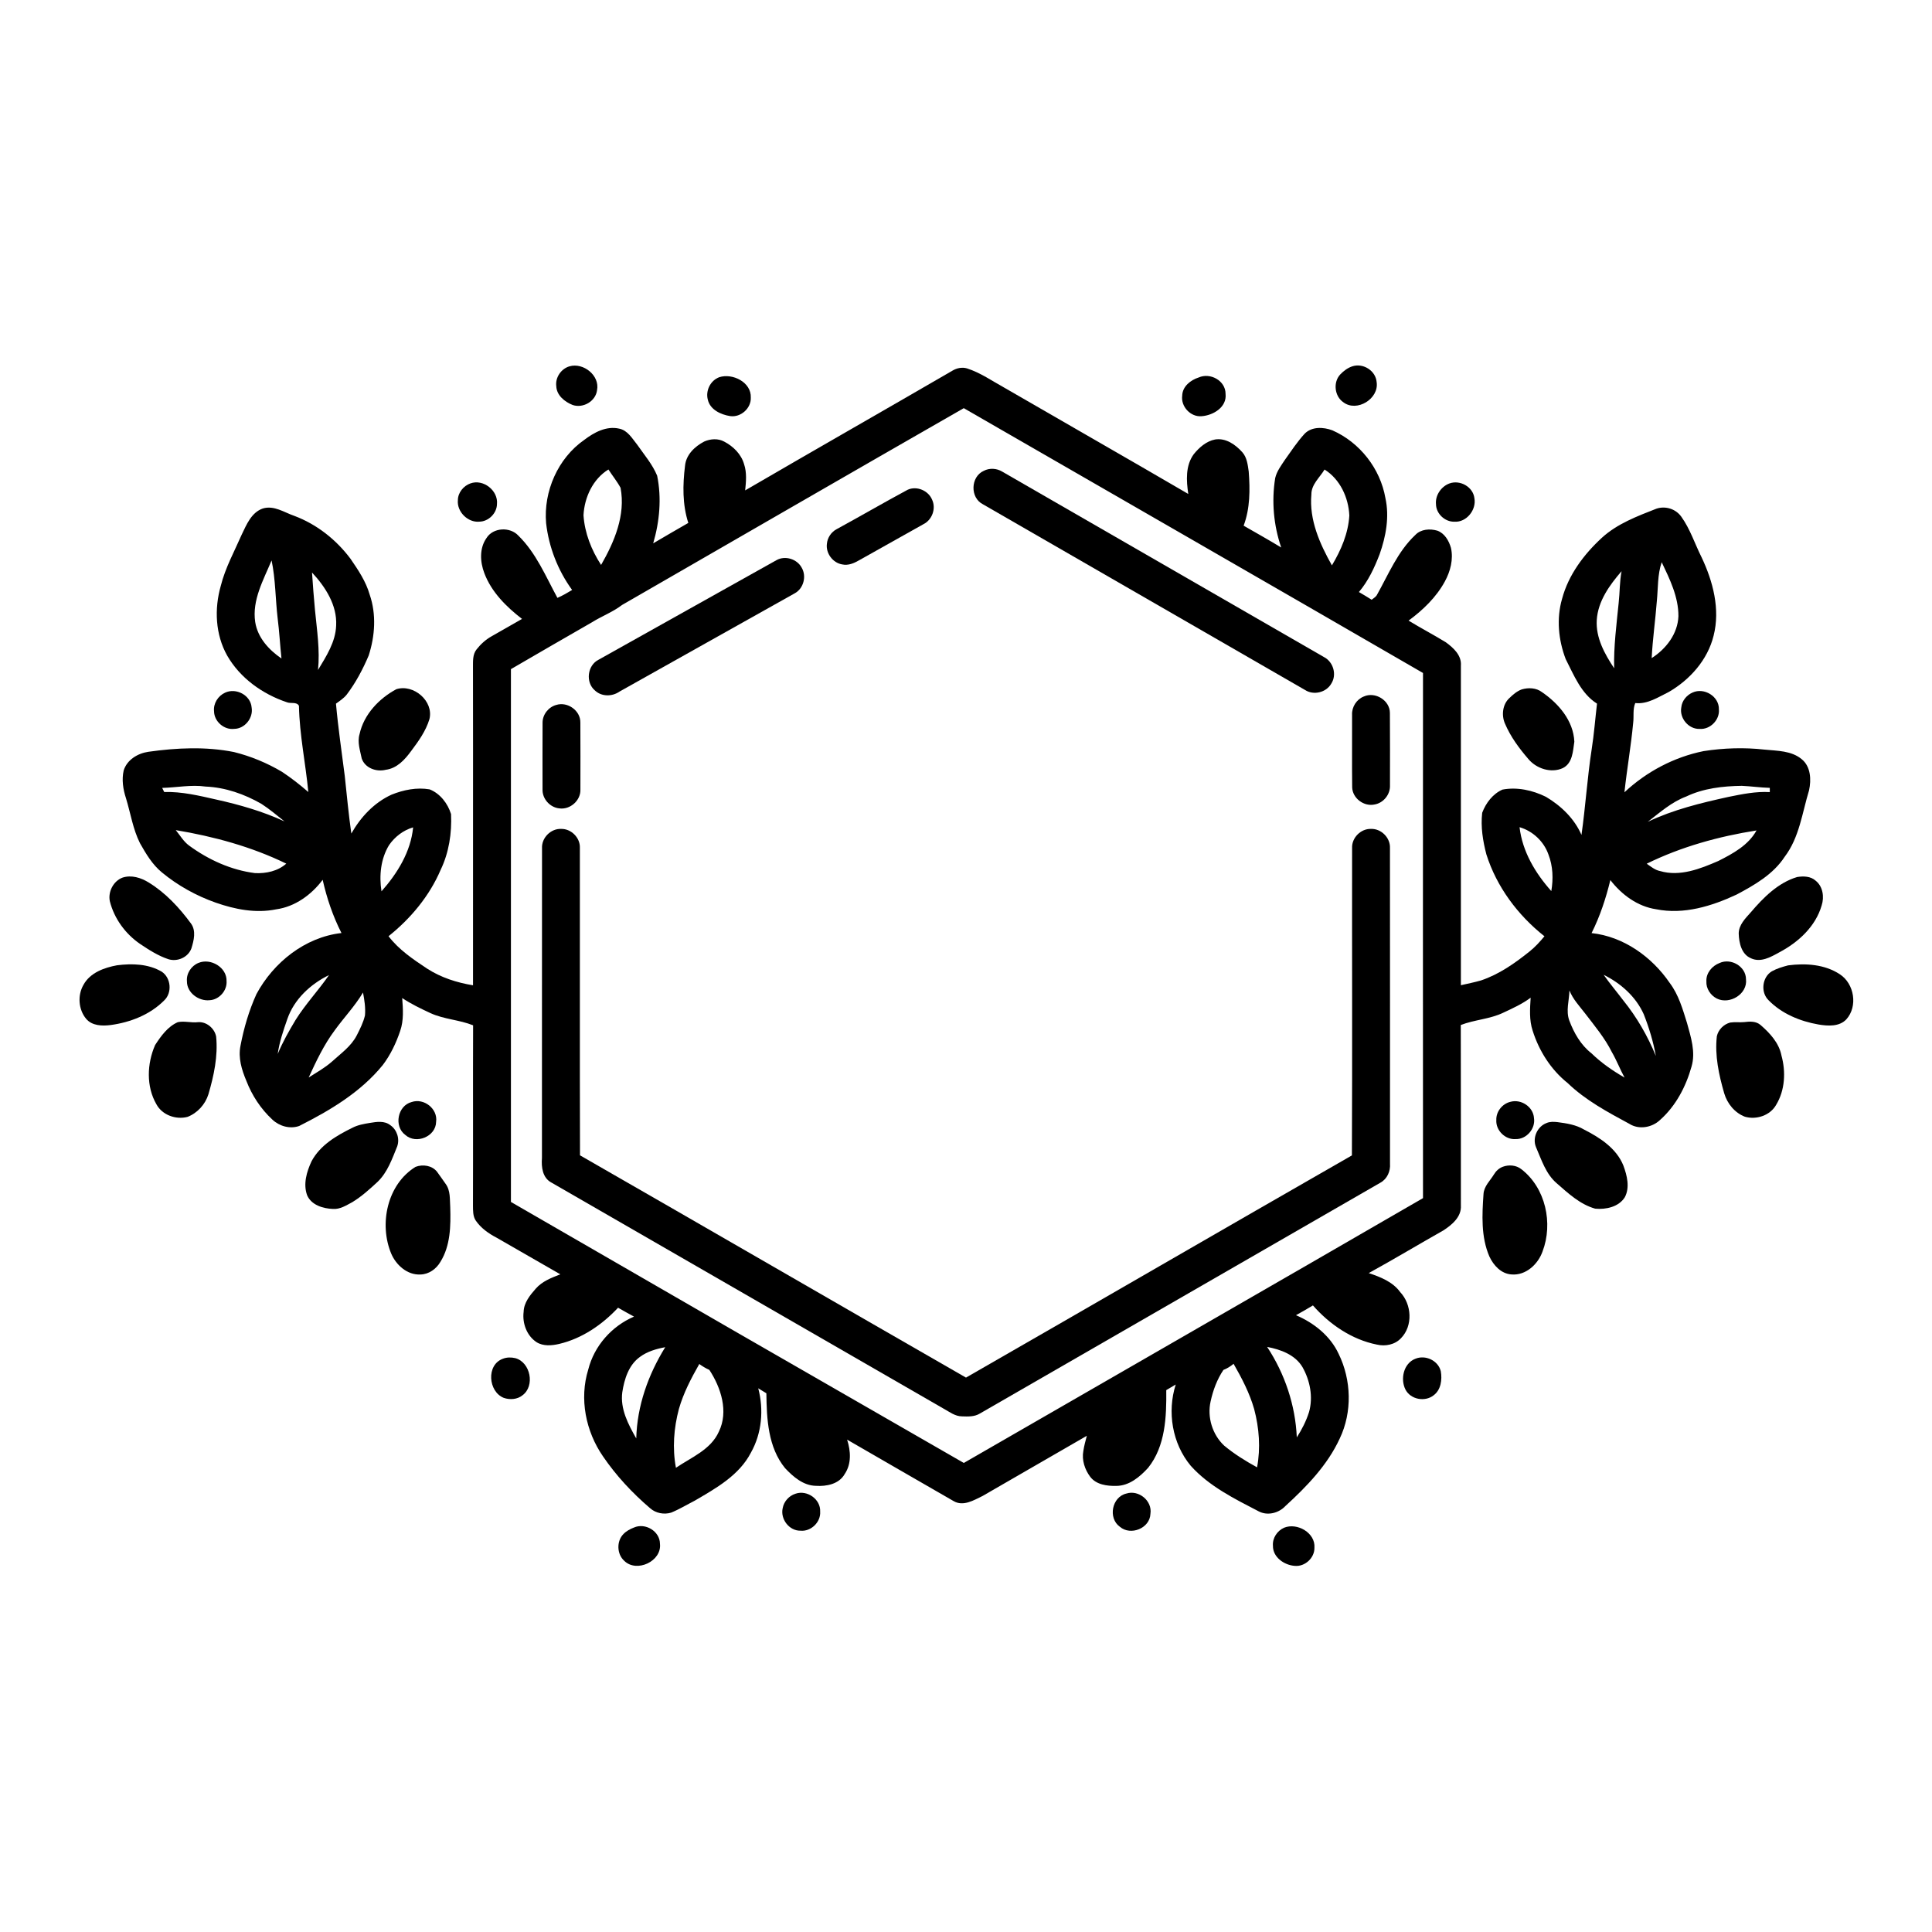 <?xml version="1.0" encoding="UTF-8"?>
<!-- Uploaded to: ICON Repo, www.svgrepo.com, Generator: ICON Repo Mixer Tools -->
<svg fill="#000000" width="800px" height="800px" version="1.1" viewBox="144 144 512 512" xmlns="http://www.w3.org/2000/svg">
 <g>
  <path d="m294.92 241.08c3.664-1.062 8.078 2.418 7.305 6.32-0.359 2.938-3.68 4.863-6.453 3.93-2.106-0.82-4.266-2.555-4.352-4.992-0.297-2.301 1.285-4.621 3.5-5.258z"/>
  <path d="m502.48 241.05c2.84-0.867 6.109 1.223 6.344 4.211 0.676 4.402-5.234 8.055-8.816 5.348-2.344-1.582-2.762-5.277-0.855-7.348 0.918-0.973 2.035-1.816 3.328-2.211z"/>
  <path d="m396.39 242.24c1.152-0.703 2.574-1 3.891-0.605 3.559 1.145 6.637 3.324 9.887 5.113 16.234 9.406 32.539 18.695 48.738 28.156-0.523-3.519-0.77-7.492 1.441-10.523 1.438-1.789 3.336-3.457 5.644-3.91 2.867-0.469 5.422 1.352 7.234 3.371 1.242 1.395 1.445 3.352 1.699 5.129 0.367 4.812 0.371 9.754-1.348 14.34 3.332 1.906 6.672 3.793 9.957 5.781-2.016-5.887-2.586-12.25-1.594-18.398 0.418-1.812 1.582-3.324 2.59-4.856 1.672-2.344 3.262-4.766 5.211-6.894 1.902-1.941 4.981-1.793 7.359-0.898 7.262 3.207 12.68 10.113 14.047 17.945 1.098 4.977 0.145 10.145-1.531 14.883-1.367 3.559-3 7.098-5.492 10.023 1.137 0.66 2.266 1.332 3.379 2.043 0.449-0.379 1-0.668 1.332-1.164 3.102-5.504 5.543-11.605 10.238-16.004 1.477-1.559 3.867-1.711 5.832-1.141 1.941 0.695 3.059 2.66 3.609 4.543 0.695 3.047-0.152 6.246-1.625 8.941-2.281 4.188-5.793 7.547-9.598 10.355 3.246 1.984 6.617 3.746 9.855 5.731 2.016 1.461 4.227 3.457 4.004 6.203-0.035 28.23 0.035 56.461 0 84.688 1.773-0.406 3.562-0.758 5.316-1.262 4.785-1.602 8.969-4.543 12.871-7.672 1.484-1.18 2.758-2.586 3.957-4.035-7.047-5.566-12.676-13.102-15.391-21.707-0.938-3.57-1.527-7.328-1.109-11.016 0.961-2.574 2.82-5.039 5.394-6.152 3.879-0.734 7.981 0.176 11.492 1.914 4 2.363 7.559 5.785 9.426 10.098 1.078-7.547 1.543-15.172 2.707-22.703 0.633-4.008 0.934-8.059 1.41-12.086-4.215-2.656-6.117-7.547-8.297-11.801-1.926-5.035-2.488-10.75-0.961-15.973 1.691-6.359 5.797-11.816 10.582-16.211 4.086-3.723 9.34-5.68 14.406-7.672 2.41-0.816 5.152 0.051 6.625 2.137 2.336 3.262 3.562 7.156 5.348 10.715 3.035 6.394 4.984 13.781 3.195 20.805-1.578 6.398-6.258 11.656-11.863 14.902-2.801 1.371-5.633 3.305-8.898 2.945-0.699 1.66-0.328 3.504-0.551 5.246-0.574 6.156-1.656 12.258-2.316 18.402 5.836-5.461 13.137-9.328 20.98-10.914 5.34-0.828 10.781-1 16.156-0.398 3.356 0.336 7.141 0.262 9.871 2.566 2.375 1.941 2.531 5.426 1.918 8.215-1.824 5.981-2.57 12.512-6.469 17.633-3.019 4.629-7.965 7.473-12.73 10-6.582 3.082-14.012 5.367-21.316 3.894-4.93-0.727-9.16-3.863-12.145-7.734-1.176 4.836-2.742 9.598-4.977 14.051 8.461 0.902 15.973 6.285 20.699 13.195 2.367 3.129 3.445 6.953 4.598 10.645 1.02 3.719 2.328 7.68 1.195 11.535-1.492 5.336-4.191 10.473-8.379 14.18-2.121 1.996-5.578 2.598-8.09 1-5.746-3.109-11.609-6.234-16.352-10.805-4.441-3.543-7.598-8.523-9.293-13.91-0.93-2.812-0.707-5.816-0.523-8.719-2.223 1.664-4.762 2.812-7.262 3.981-3.551 1.711-7.602 1.84-11.254 3.258 0.055 15.945 0.004 31.891 0.027 47.844 0.191 3-2.375 5.121-4.648 6.594-6.613 3.734-13.121 7.652-19.773 11.305 3.094 1.039 6.352 2.293 8.336 5.039 3.074 3.254 3.426 8.953 0.207 12.227-1.621 1.723-4.16 2.211-6.406 1.68-6.625-1.324-12.516-5.352-16.926-10.375-1.484 0.887-2.977 1.766-4.496 2.594 4.75 2.016 9.098 5.473 11.305 10.23 3.406 6.941 3.641 15.461 0.285 22.473-3.238 7.023-8.738 12.695-14.383 17.859-1.754 1.875-4.711 2.644-7.047 1.434-6.418-3.332-13.156-6.641-18.059-12.109-4.894-5.883-6.277-14.273-3.965-21.52-0.836 0.492-1.676 0.984-2.508 1.484 0.074 7.047-0.203 14.848-4.816 20.602-2.195 2.398-5 4.766-8.43 4.781-2.465 0.051-5.32-0.316-6.91-2.418-1.441-1.926-2.269-4.441-1.816-6.84 0.203-1.363 0.57-2.695 0.922-4.019-9.195 5.332-18.414 10.617-27.613 15.941-2.336 1.129-5.137 2.875-7.707 1.352-9.402-5.426-18.816-10.832-28.207-16.277 0.961 2.981 1.203 6.394-0.637 9.113-1.5 2.676-4.828 3.32-7.644 3.129-3.328-0.062-6.004-2.391-8.16-4.684-4.519-5.519-4.871-13.027-4.957-19.844-0.723-0.441-1.438-0.875-2.152-1.316 1.496 5.656 0.957 11.91-1.938 17.039-3.106 6.027-9.266 9.453-14.898 12.742-2.082 1.062-4.09 2.289-6.258 3.168-1.879 0.57-4.086 0.156-5.559-1.168-4.723-4.031-8.992-8.613-12.496-13.75-4.57-6.617-6.309-15.242-3.902-23.008 1.578-6.258 6.219-11.5 12.129-14.023-1.434-0.754-2.824-1.57-4.227-2.356-4.199 4.496-9.555 8.172-15.602 9.594-1.957 0.453-4.199 0.656-5.984-0.453-2.613-1.707-3.824-5.023-3.441-8.051 0.066-2.445 1.695-4.414 3.227-6.156 1.695-1.941 4.156-2.879 6.5-3.781-5.656-3.219-11.262-6.508-16.914-9.723-2.117-1.102-4.121-2.523-5.488-4.508-0.801-1.18-0.73-2.672-0.75-4.027 0.055-15.914-0.023-31.824 0.035-47.734-3.656-1.473-7.723-1.582-11.316-3.238-2.562-1.191-5.117-2.418-7.477-3.988 0.219 2.898 0.445 5.906-0.527 8.703-1.078 3.215-2.559 6.336-4.613 9.043-5.856 7.215-13.98 12.031-22.164 16.16-2.453 0.859-5.231 0.059-7.098-1.688-3.059-2.828-5.41-6.406-6.902-10.293-1.23-2.91-2.203-6.109-1.547-9.289 0.891-4.691 2.25-9.328 4.223-13.68 4.512-8.398 12.895-15.098 22.535-16.188-2.269-4.457-3.891-9.234-4.981-14.105-2.977 3.969-7.332 7.144-12.34 7.828-5.383 1.105-10.91 0.008-16.012-1.777-5.164-1.824-10.039-4.523-14.258-8.012-2.531-2.074-4.215-4.93-5.805-7.738-1.875-3.738-2.488-7.93-3.703-11.898-0.777-2.371-1.18-4.953-0.609-7.41 0.895-2.816 3.727-4.516 6.527-4.918 7.508-1.059 15.215-1.426 22.691 0.066 4.461 1.105 8.754 2.891 12.711 5.231 2.457 1.617 4.769 3.438 6.996 5.363-0.73-7.629-2.336-15.168-2.484-22.848-0.617-1.137-2.184-0.508-3.211-0.945-6.453-2.164-12.387-6.394-15.812-12.363-3.141-5.59-3.434-12.387-1.699-18.465 1.195-4.789 3.602-9.121 5.559-13.613 1.277-2.644 2.562-5.856 5.582-6.902 2.996-0.906 5.668 1.047 8.379 1.965 5.938 2.231 11.082 6.301 14.867 11.363 2.035 2.969 4.086 6.008 5.082 9.508 1.797 5.203 1.406 10.938-0.262 16.117-1.551 3.656-3.422 7.199-5.828 10.367-0.781 0.98-1.844 1.664-2.848 2.398 0.574 6.406 1.516 12.77 2.328 19.145 0.543 5.094 1.023 10.203 1.742 15.277 2.465-4.352 6.055-8.211 10.664-10.305 3.172-1.277 6.684-1.984 10.082-1.402 2.777 1.082 4.824 3.758 5.68 6.547 0.234 5.035-0.555 10.223-2.762 14.789-2.957 6.926-7.941 12.895-13.801 17.578 2.731 3.594 6.535 6.141 10.25 8.609 3.668 2.363 7.852 3.695 12.137 4.402-0.027-28.066 0.039-56.141-0.012-84.211 0.016-1.629-0.129-3.445 0.949-4.801 1.105-1.41 2.461-2.637 4.035-3.508 2.668-1.527 5.336-3.062 8.016-4.574-4.164-3.211-8.102-7.113-9.988-12.121-1.141-2.977-1.344-6.609 0.574-9.316 1.746-2.816 6.25-3.023 8.441-0.637 4.711 4.598 7.254 10.809 10.352 16.496 1.352-0.594 2.637-1.328 3.894-2.094-3.766-5.176-6.176-11.352-6.894-17.711-0.719-8.414 3.137-17.219 10.121-22.07 2.594-1.977 5.844-3.734 9.207-2.981 2.297 0.434 3.496 2.641 4.852 4.309 1.84 2.656 4.012 5.164 5.25 8.176 1.215 5.934 0.645 12.133-1.047 17.918 3.082-1.84 6.207-3.609 9.305-5.41-1.582-4.875-1.496-10.109-0.871-15.137 0.273-2.953 2.59-5.121 5.074-6.426 1.652-0.738 3.688-0.883 5.309 0.012 2.398 1.25 4.504 3.32 5.266 5.977 0.758 2.238 0.527 4.644 0.289 6.953 18.266-10.637 36.629-21.109 54.914-31.719m-87.543 62.09c-2.453 1.879-5.363 2.949-7.969 4.582-7.16 4.137-14.344 8.238-21.477 12.418 0.012 47.074 0.02 94.133 0 141.2 39.969 23.117 79.977 46.18 120.02 69.168 40.559-23.402 81.168-46.711 121.69-70.18-0.023-46.395-0.023-92.781 0-139.17-40.527-23.469-81.133-46.785-121.7-70.18-30.227 17.324-60.383 34.762-90.566 52.16m-10.211-23.773c0.312 4.699 2.109 9.246 4.664 13.16 3.531-6.137 6.531-13.234 5.156-20.445-0.922-1.707-2.168-3.219-3.215-4.852-4.137 2.555-6.359 7.402-6.606 12.137m196.39-12.125c-1.281 2.133-3.523 3.953-3.492 6.629-0.605 6.723 2.227 13.051 5.441 18.77 2.418-4.012 4.336-8.484 4.617-13.211-0.215-4.75-2.445-9.609-6.566-12.188m-283.39 40.402c0.645 4.156 3.613 7.383 6.965 9.676-0.383-3.535-0.559-7.098-1.012-10.625-0.605-5.117-0.547-10.309-1.609-15.367-2.152 5.176-5.207 10.504-4.344 16.316m371.45-5.547c-0.383 5.047-1.113 10.059-1.367 15.121 3.824-2.445 6.902-6.422 7.086-11.098 0.031-5.109-2.281-9.809-4.43-14.316-1.137 3.297-0.938 6.856-1.289 10.293m-356.39-7.562c0.23 3.328 0.465 6.66 0.789 9.98 0.512 5.262 1.336 10.562 0.801 15.852 2.184-3.641 4.652-7.402 4.805-11.793 0.281-5.391-2.863-10.242-6.394-14.039m340.47 12.578c-0.297 4.715 2.086 9.008 4.609 12.801-0.145-5.801 0.621-11.562 1.195-17.324 0.316-2.797 0.234-5.633 0.77-8.402-3.172 3.676-6.25 7.898-6.574 12.926m-380.18 44.504c0.176 0.359 0.355 0.723 0.539 1.09 4.676-0.145 9.258 0.969 13.789 1.996 6.188 1.371 12.328 3.133 18.098 5.793-2.016-1.59-3.977-3.269-6.137-4.66-4.504-2.582-9.559-4.356-14.777-4.574-3.844-0.543-7.672 0.262-11.512 0.355m403.88 2.285c-3.875 1.453-6.969 4.223-10.188 6.707 6.762-3.234 14.098-5.004 21.387-6.609 3.609-0.727 7.254-1.488 10.957-1.27v-1.125c-2.481-0.066-4.945-0.43-7.43-0.535-5.023 0.07-10.141 0.645-14.727 2.832m-343.75 12.867c-2.223 3.648-2.66 8.098-2.008 12.254 4.211-4.762 7.766-10.492 8.383-16.949-2.602 0.75-4.844 2.488-6.375 4.695m299.59-4.742c0.742 6.43 4.168 12.18 8.414 16.93 0.555-3.223 0.438-6.609-0.754-9.68-1.199-3.453-4.148-6.234-7.66-7.25m-356.12 0.777c1.148 1.395 2.066 3.027 3.551 4.109 5.129 3.754 11.121 6.484 17.457 7.285 2.934 0.133 6.031-0.512 8.281-2.512-9.223-4.496-19.203-7.195-29.289-8.883m389.82 8.902c1.102 0.77 2.184 1.684 3.547 1.949 5.246 1.543 10.641-0.59 15.422-2.668 3.871-1.953 7.961-4.164 10.129-8.094-10.035 1.582-19.957 4.32-29.098 8.812m-360.25 41.156c-1.055 3.023-2.102 6.082-2.551 9.266 1.305-3.141 2.984-6.098 4.731-9.008 2.625-4.203 6.055-7.824 8.863-11.902-4.898 2.394-9.234 6.398-11.043 11.645m348.83-11.715c1.648 2.34 3.496 4.527 5.223 6.809 3.578 4.434 6.461 9.438 8.617 14.707-0.68-3.789-1.801-7.492-3.211-11.066-2.09-4.664-6.102-8.215-10.629-10.449m-9.098 12.121c1.238 3.301 3.047 6.477 5.867 8.676 2.617 2.547 5.617 4.621 8.777 6.441-1.211-2.211-2.098-4.582-3.371-6.758-1.848-3.707-4.519-6.894-7.023-10.168-1.512-1.973-3.285-3.816-4.211-6.16-0.062 2.644-0.992 5.383-0.039 7.969m-319.68-7.426c-2.141 3.609-5.07 6.648-7.512 10.039-2.852 3.828-4.898 8.164-6.887 12.484 2.086-1.34 4.281-2.547 6.152-4.199 2.352-2.148 5.086-4.043 6.582-6.945 0.871-1.711 1.754-3.449 2.188-5.32 0.172-2.031-0.141-4.07-0.523-6.059m73.395 96.566c-2.992 2.133-4.144 5.894-4.68 9.359-0.594 4.43 1.582 8.531 3.699 12.25 0.211-8.602 3.172-16.918 7.68-24.18-2.359 0.441-4.746 1.121-6.699 2.57m166.21-2.644c4.684 7.098 7.492 15.457 7.859 23.973 1.355-2.094 2.492-4.34 3.246-6.723 1.121-3.984 0.266-8.359-1.75-11.914-1.961-3.281-5.789-4.66-9.355-5.336m-155.89 16.438c-1.348 5.07-1.758 10.414-0.785 15.594 4.066-2.766 9.262-4.801 11.375-9.578 2.621-5.34 0.555-11.676-2.519-16.363-0.949-0.418-1.832-0.957-2.668-1.562-2.152 3.789-4.203 7.695-5.402 11.91m144.3-10.34c-1.688 2.512-2.754 5.398-3.394 8.348-0.945 4.156 0.469 8.781 3.578 11.695 2.684 2.238 5.672 4.086 8.734 5.769 0.961-5.113 0.559-10.406-0.762-15.414-1.211-4.254-3.273-8.203-5.461-12.023-0.809 0.676-1.707 1.246-2.695 1.625z"/>
  <path d="m334.62 243.96c3.504-1.129 8.516 1.324 8.348 5.398 0.125 2.836-2.652 5.312-5.457 4.914-2.461-0.383-5.312-1.672-5.93-4.34-0.641-2.406 0.688-5.106 3.039-5.973z"/>
  <path d="m461.65 244.04c3.078-1.375 7.148 0.836 7.137 4.336 0.387 3.527-3.258 5.695-6.324 5.922-2.926 0.281-5.57-2.555-5.164-5.453 0.059-2.426 2.211-4.121 4.352-4.805z"/>
  <path d="m404.72 268.77c1.516-0.789 3.402-0.68 4.863 0.203 28.434 16.398 56.875 32.785 85.312 49.172 2.449 1.27 3.426 4.652 1.926 6.996-1.336 2.383-4.695 3.199-6.977 1.707-28.43-16.402-56.875-32.785-85.312-49.18-3.5-1.73-3.359-7.316 0.188-8.898z"/>
  <path d="m268.63 272.12c3.426-1.277 7.449 1.879 7.07 5.492-0.047 2.426-2.227 4.594-4.652 4.633-3.062 0.305-6.008-2.641-5.707-5.699 0.016-1.98 1.473-3.769 3.289-4.426z"/>
  <path d="m528.11 272.12c2.816-1.027 6.281 0.898 6.625 3.93 0.562 3.078-2.102 6.426-5.305 6.207-2.512 0.07-4.859-2.125-4.879-4.648-0.227-2.348 1.383-4.684 3.559-5.488z"/>
  <path d="m384.54 273.79c2.406-1.094 5.481 0.207 6.477 2.633 1.105 2.348 0.008 5.356-2.305 6.496-5.699 3.207-11.406 6.391-17.105 9.598-1.32 0.762-2.844 1.402-4.398 1.062-2.508-0.406-4.402-2.949-4.07-5.473 0.145-1.641 1.164-3.141 2.617-3.891 6.289-3.426 12.48-7.035 18.785-10.426z"/>
  <path d="m349.81 292.43c2.285-1.27 5.406-0.285 6.637 1.992 1.355 2.269 0.52 5.535-1.824 6.805-15.48 8.711-31.004 17.355-46.484 26.07-1.926 1.336-4.711 1.348-6.461-0.301-2.578-2.152-2.031-6.715 0.996-8.188 15.719-8.773 31.414-17.613 47.137-26.379z"/>
  <path d="m249.03 326.65c4.559-1.453 9.961 3.144 8.777 7.922-0.953 3.164-2.918 5.891-4.883 8.5-1.652 2.266-3.746 4.559-6.695 4.93-2.488 0.621-5.477-0.434-6.367-2.981-0.418-2.117-1.219-4.312-0.574-6.469 1.133-5.219 5.152-9.438 9.742-11.902z"/>
  <path d="m547.28 326.7c1.773-0.523 3.852-0.434 5.367 0.727 4.387 3.012 8.328 7.566 8.57 13.125-0.383 2.508-0.441 5.695-3.051 7-3.102 1.426-7 0.152-9.137-2.406-2.461-2.848-4.731-5.93-6.207-9.41-0.965-2.219-0.629-5.137 1.238-6.793 0.941-0.906 1.969-1.789 3.219-2.242z"/>
  <path d="m203.66 327.56c2.906-1.352 6.762 0.664 7.023 3.922 0.492 2.777-1.805 5.664-4.648 5.68-2.664 0.309-5.285-1.977-5.309-4.66-0.23-2.078 1.062-4.102 2.934-4.941z"/>
  <path d="m592.55 327.53c3.059-1.402 7.066 1.016 6.973 4.449 0.262 2.785-2.297 5.394-5.082 5.191-2.953 0.113-5.434-2.859-4.875-5.746 0.172-1.719 1.422-3.219 2.984-3.894z"/>
  <path d="m505.4 328.59c3.019-1.379 6.941 0.996 6.938 4.363 0.047 6.398 0.027 12.801 0.02 19.199 0.098 2.375-1.703 4.617-4.035 5.035-2.828 0.652-5.894-1.613-5.981-4.531-0.082-6.402 0.004-12.812-0.027-19.215-0.105-2.062 1.164-4.086 3.086-4.852z"/>
  <path d="m291.4 330.82c2.996-0.957 6.465 1.488 6.402 4.672 0.035 5.883 0.02 11.777 0.012 17.668 0.156 2.941-2.715 5.496-5.613 5.066-2.477-0.254-4.527-2.555-4.422-5.059-0.012-5.887-0.02-11.773 0.008-17.656-0.008-2.141 1.559-4.133 3.613-4.691z"/>
  <path d="m287.64 368.75c-0.125-2.723 2.328-5.188 5.051-5.082 2.676-0.07 5.094 2.348 4.981 5.031 0.035 27.16-0.047 54.316 0.035 81.473 34.129 19.582 68.168 39.316 102.29 58.906 34.117-19.578 68.133-39.328 102.27-58.883 0.129-27.152 0.012-54.309 0.051-81.465-0.125-2.703 2.305-5.144 5.004-5.062 2.711-0.098 5.148 2.352 5.031 5.066 0.031 27.887 0 55.773 0.012 83.66 0.152 1.973-0.742 4.031-2.516 5.012-35.391 20.398-70.785 40.805-106.18 61.199-1.418 0.871-3.133 0.805-4.727 0.746-1.848 0-3.34-1.207-4.887-2.047-34.633-19.977-69.277-39.934-103.91-59.902-2.379-1.242-2.715-4.117-2.523-6.512 0.027-27.379-0.016-54.758 0.02-82.141z"/>
  <path d="m176.49 376.57c2.359-0.762 4.859 0.035 6.894 1.285 4.492 2.746 8.137 6.68 11.234 10.891 1.406 1.941 0.754 4.496 0.105 6.59-0.875 2.383-3.715 3.609-6.098 2.863-2.711-0.902-5.148-2.465-7.504-4.047-3.906-2.676-6.859-6.727-8.016-11.324-0.516-2.516 0.957-5.356 3.383-6.258z"/>
  <path d="m620.27 376.42c1.652-0.27 3.566-0.227 4.883 0.961 1.938 1.52 2.336 4.324 1.605 6.57-1.617 5.617-6.234 9.805-11.27 12.453-2.223 1.23-4.859 2.742-7.426 1.57-2.559-1.051-3.199-4.074-3.285-6.543-0.008-2.312 1.75-4.023 3.176-5.633 3.348-3.918 7.242-7.867 12.316-9.379z"/>
  <path d="m196.6 399.18c3.227-1.348 7.551 1.184 7.441 4.82 0.176 2.527-1.961 4.941-4.488 5.066-2.879 0.309-6.047-1.977-6.012-5.012-0.191-2.082 1.148-4.102 3.059-4.875z"/>
  <path d="m599.69 399.21c3.023-1.398 7.004 0.898 7.016 4.293 0.461 3.93-4.328 6.809-7.727 5.125-1.68-0.855-2.879-2.66-2.769-4.578-0.105-2.188 1.512-4.094 3.481-4.84z"/>
  <path d="m175.01 399.81c4.004-0.504 8.293-0.398 11.863 1.703 2.465 1.648 2.797 5.598 0.629 7.621-3.758 3.785-8.984 5.816-14.207 6.516-2.219 0.277-4.879 0.211-6.453-1.637-2.074-2.477-2.332-6.258-0.711-9.035 1.746-3.203 5.492-4.543 8.879-5.168z"/>
  <path d="m617.87 399.83c4.625-0.602 9.688-0.289 13.695 2.356 3.852 2.492 4.84 8.516 1.727 11.961-1.883 1.98-4.891 1.766-7.356 1.359-4.883-0.848-9.773-2.852-13.266-6.453-2.141-2.09-1.691-6.086 0.867-7.637 1.344-0.75 2.84-1.195 4.332-1.586z"/>
  <path d="m191.11 414.89c1.75-0.379 3.543 0.207 5.316 0 2.273-0.207 4.449 1.629 4.856 3.828 0.508 5.176-0.598 10.324-2.043 15.262-0.84 2.691-2.898 4.977-5.527 6-3.07 0.816-6.719-0.465-8.254-3.324-2.75-4.742-2.504-10.789-0.355-15.703 1.535-2.363 3.352-4.91 6.008-6.062z"/>
  <path d="m606.28 414.86c1.461-0.188 3.109-0.258 4.297 0.785 2.469 2.141 4.875 4.742 5.523 8.059 1.188 4.301 0.961 9.215-1.406 13.094-1.578 2.816-5.254 4.027-8.277 3.141-2.695-1.02-4.684-3.481-5.484-6.203-1.414-4.898-2.527-9.988-1.953-15.109 0.375-1.738 1.832-3.211 3.555-3.644 1.234-0.188 2.496 0.004 3.746-0.121z"/>
  <path d="m253.09 436.05c3.266-1.121 6.981 1.801 6.484 5.25-0.055 3.91-5.309 6.043-8.164 3.469-3.094-2.285-2.047-7.762 1.68-8.719z"/>
  <path d="m544.29 435.99c2.824-0.789 6.039 1.328 6.231 4.297 0.453 2.836-2 5.684-4.883 5.582-2.738 0.199-5.277-2.312-5.098-5.055-0.086-2.227 1.598-4.328 3.75-4.824z"/>
  <path d="m242.04 441.58c1.789-0.301 3.863-0.613 5.394 0.598 1.766 1.207 2.539 3.606 1.836 5.613-1.352 3.32-2.574 6.887-5.219 9.426-2.098 1.938-4.227 3.875-6.676 5.363-1.609 0.852-3.266 1.949-5.172 1.801-2.609-0.105-5.676-1.016-6.809-3.621-1.09-2.973-0.121-6.258 1.168-9.008 2.277-4.277 6.629-6.82 10.836-8.883 1.441-0.75 3.055-1.027 4.641-1.289z"/>
  <path d="m553.84 441.62c0.914-0.398 1.926-0.355 2.898-0.246 2.418 0.312 4.902 0.691 7.031 1.961 4.234 2.16 8.621 4.977 10.457 9.582 0.957 2.613 1.746 5.738 0.375 8.352-1.602 2.586-5.035 3.316-7.863 3.039-4.012-1.129-7.144-4.066-10.211-6.746-2.875-2.469-4.016-6.211-5.477-9.57-1.004-2.43 0.336-5.453 2.789-6.371z"/>
  <path d="m254.12 453.23c1.91-0.734 4.383-0.383 5.699 1.301 0.789 1.043 1.504 2.144 2.277 3.207 1.328 1.785 1.078 4.125 1.223 6.223 0.145 4.887 0.074 10.16-2.609 14.445-1.082 1.879-3.07 3.309-5.285 3.348-3.465 0.188-6.438-2.473-7.738-5.504-3.297-7.867-1.082-18.395 6.434-23.02z"/>
  <path d="m542.27 453.2c1.594-0.594 3.547-0.438 4.906 0.652 6.441 4.961 8.453 14.352 5.613 21.805-1.195 3.375-4.406 6.387-8.18 6.086-2.773-0.152-4.82-2.402-5.914-4.777-2.242-5.188-1.93-11.008-1.551-16.52 0.117-2.09 1.762-3.547 2.781-5.234 0.543-0.902 1.344-1.641 2.344-2.012z"/>
  <path d="m277.25 504.09c1.051-0.422 2.234-0.422 3.328-0.164 4 1.102 5.258 7.336 1.902 9.832-1.371 1.125-3.356 1.254-4.988 0.688-4.106-1.648-4.676-8.727-0.242-10.355z"/>
  <path d="m519.08 504.09c2.656-1.117 6.035 0.449 6.742 3.281 0.398 2.234 0.055 4.981-1.922 6.418-2.281 1.793-6.039 1.094-7.414-1.496-1.449-2.789-0.535-7 2.594-8.203z"/>
  <path d="m354.85 539.84c3.07-1.043 6.66 1.473 6.504 4.758 0.188 2.785-2.438 5.328-5.219 5.051-3.008 0.051-5.379-3.098-4.711-5.984 0.312-1.777 1.707-3.305 3.426-3.824z"/>
  <path d="m442.52 539.8c3.266-1.035 6.898 1.945 6.356 5.371-0.133 3.84-5.242 5.894-8.102 3.438-3.199-2.285-2.113-7.941 1.746-8.809z"/>
  <path d="m311.99 548.82c2.992-1.34 6.879 0.949 6.906 4.281 0.535 4.66-6.211 7.789-9.48 4.516-1.961-1.773-2.055-5.195-0.207-7.07 0.766-0.801 1.766-1.328 2.781-1.727z"/>
  <path d="m484.3 548.86c3.453-1.41 8.34 1.344 8.039 5.312 0.051 2.691-2.516 5.051-5.191 4.801-2.777-0.176-5.859-2.277-5.805-5.32-0.172-2.035 1.125-3.984 2.957-4.793z"/>
 </g>
</svg>